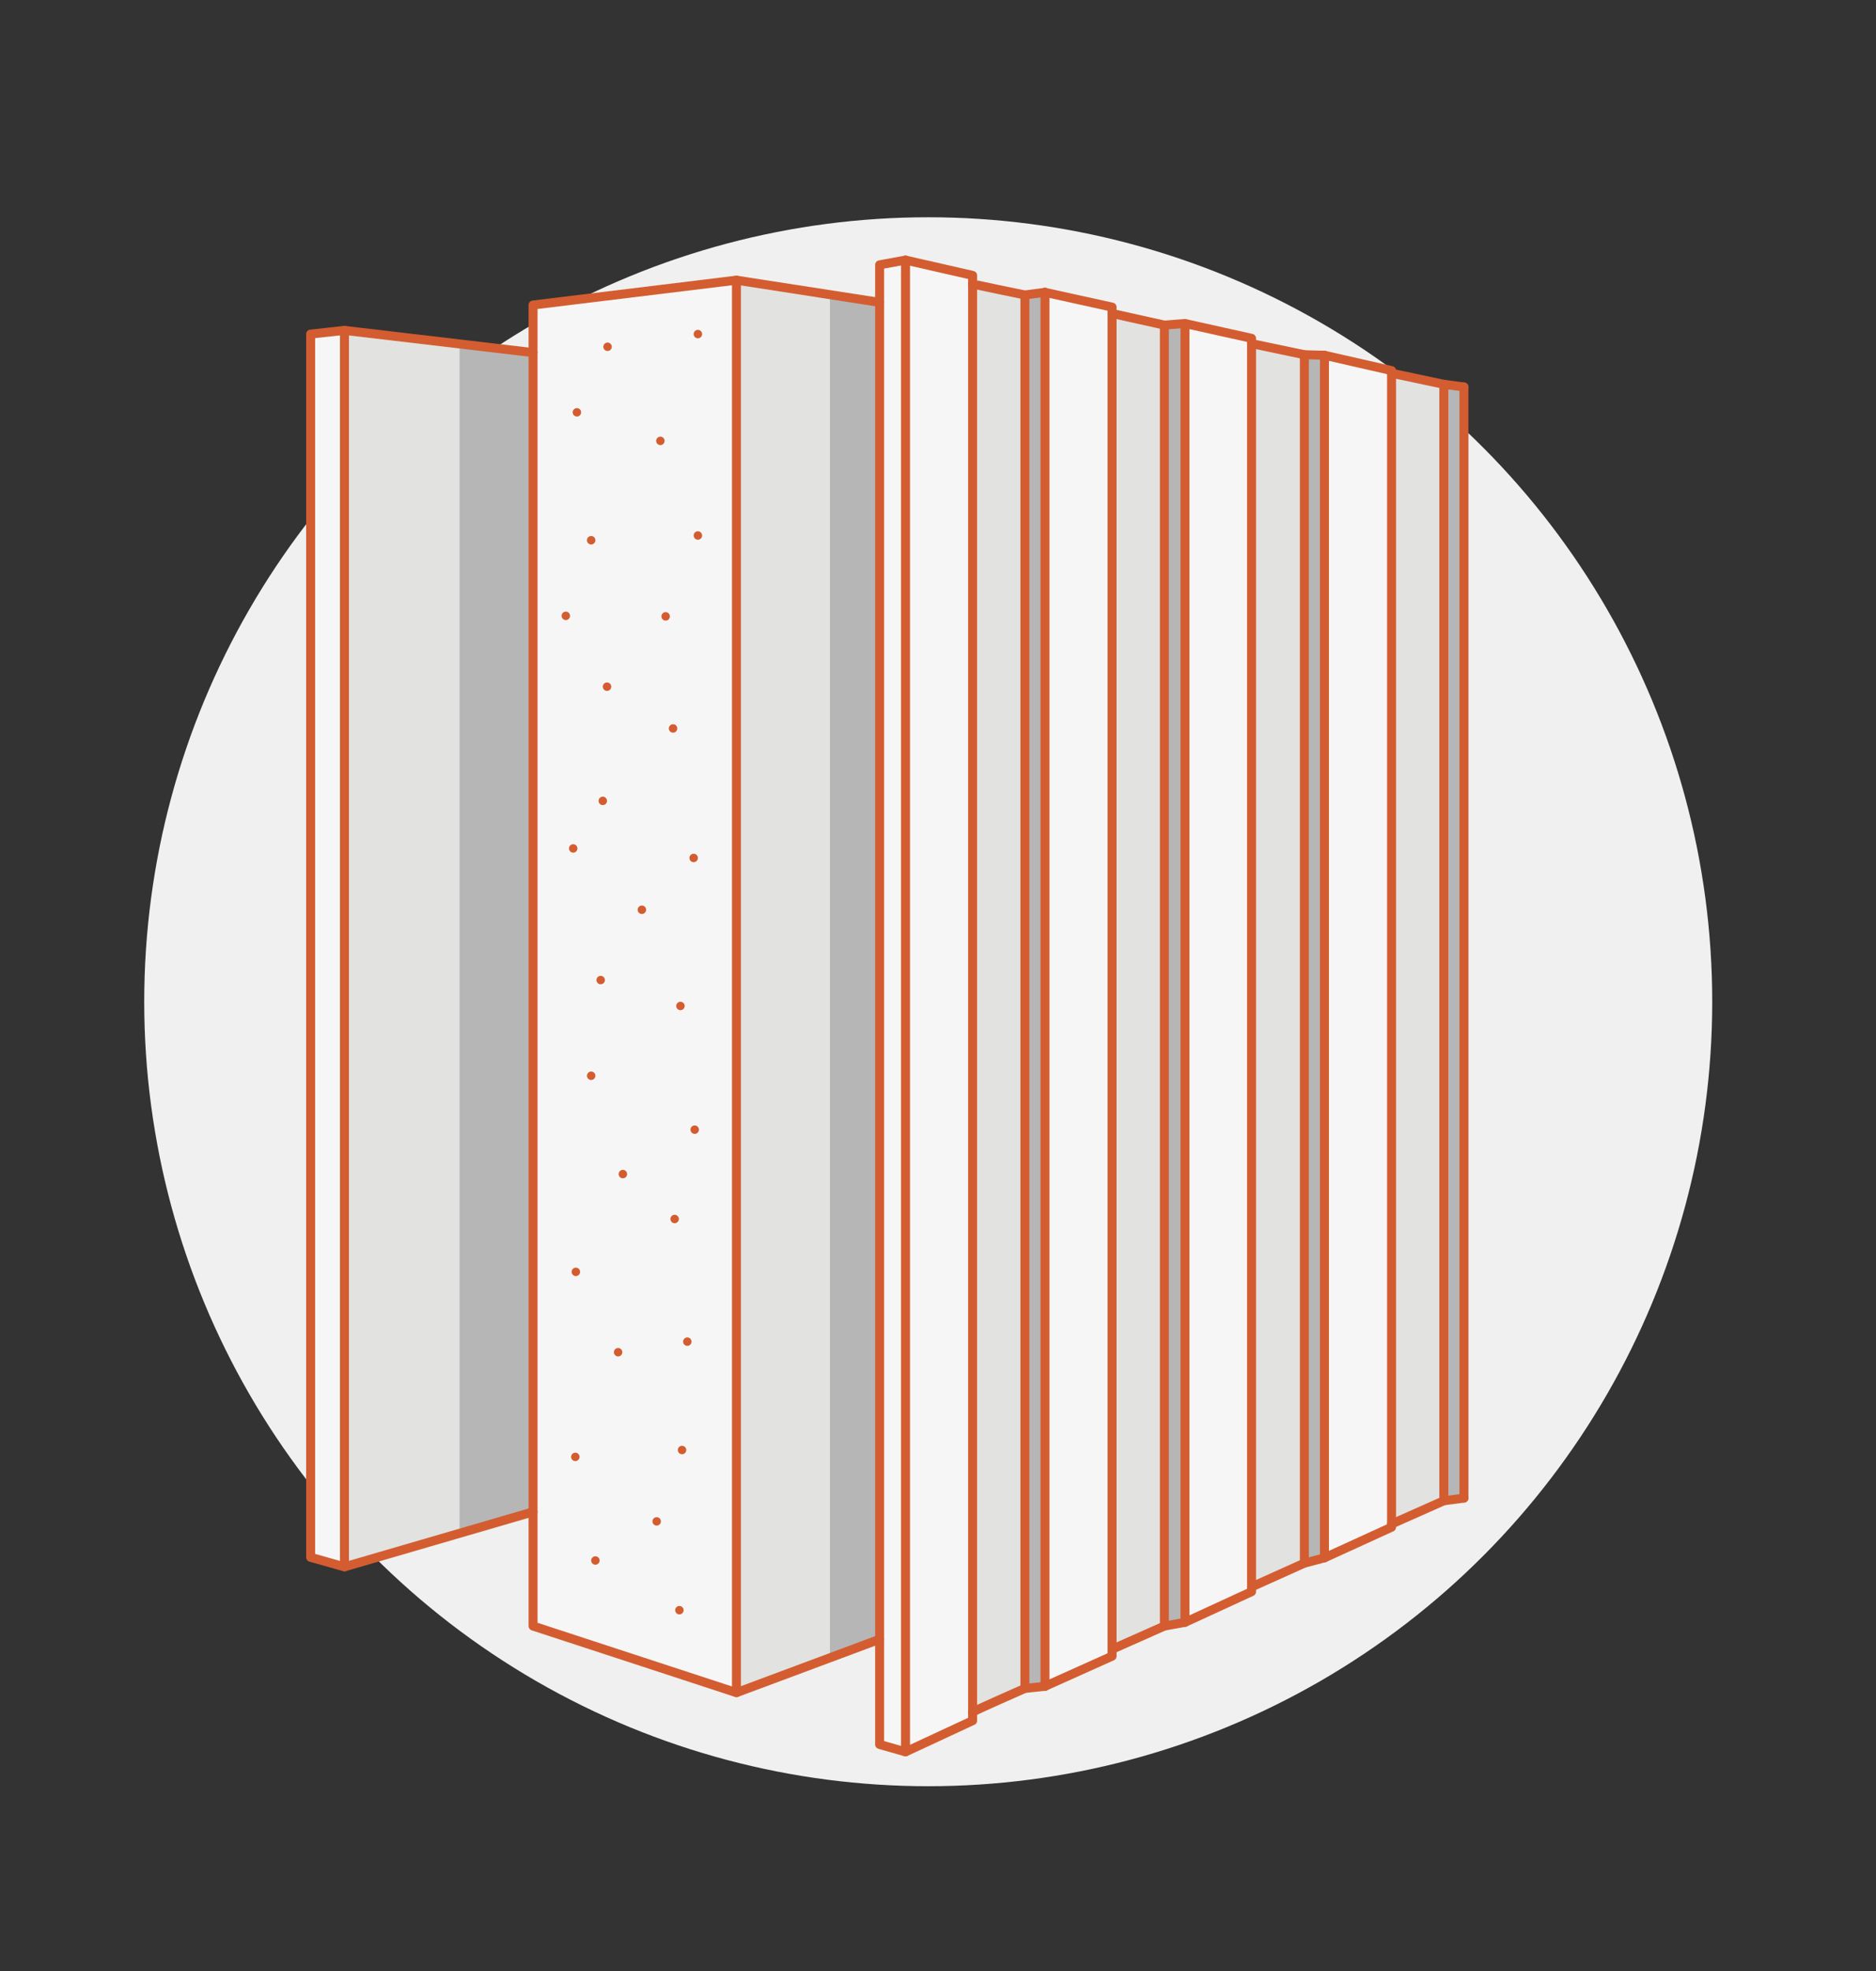 <?xml version="1.0" encoding="UTF-8"?>
<svg xmlns="http://www.w3.org/2000/svg" version="1.1" viewBox="0 0 355.1 372.9">
  <rect x="0" y="0" width="355.1" height="372.9" fill="#333333" stroke="none"/>
  <!-- Generator: Adobe Illustrator 29.7.1, SVG Export Plug-In . SVG Version: 2.1.1 Build 8)  -->
  <defs>
    <style>
      .st0 {
        fill: #f0f0f0;
      }

      .st1 {
        fill: #f7f6f6;
      }

      .st2 {
        fill: none;
        stroke: #d35d30;
        stroke-linecap: round;
        stroke-linejoin: round;
        stroke-width: 1.7px;
      }

      .st3 {
        fill: #e2e2e1;
      }

      .st4 {
        fill: #b6b6b7;
      }

      .st5 {
        fill: #d35d30;
      }
    </style>
  </defs>
  <g id="Circle">
    <circle class="st0" cx="175.7" cy="189.5" r="148.4"/>
  </g>
  <g id="Colour">
    <g>
      <polyline class="st4" points="198.4 55.1 193.7 55.9 194.1 319.3 198.3 318.9"/>
      <polyline class="st4" points="224.4 61.1 220.1 61.9 220.4 306.9 224.3 306.6"/>
      <polyline class="st4" points="250.5 67.1 246.5 67.8 246.8 294.8 250.4 294.5"/>
      <polyline class="st4" points="277.3 72.8 273.6 73.5 273.9 283.8 277.2 283.5"/>
    </g>
    <polygon class="st1" points="58.8 63.2 58.8 294.6 65.2 296.4 65.2 62.5 58.8 63.2"/>
    <polygon class="st3" points="100.9 66.7 100.9 286 65.2 296.4 65.2 62.5 100.9 66.7"/>
    <polygon class="st4" points="87 65 87 290 100.9 286 100.9 66.7 87 65"/>
    <polygon class="st1" points="139.4 53 139.4 320.2 100.9 307.6 100.9 57.7 139.4 53"/>
    <polygon class="st3" points="139.4 53 139.4 320.2 166.1 310.1 166.1 57.7 139.4 53"/>
    <polygon class="st4" points="157.1 56.1 157.1 313.5 166.1 310.1 166.1 57.7 157.1 56.1"/>
    <g>
      <polygon class="st1" points="171.4 49.2 184.1 52.1 184.1 325.5 171.4 331.4 171.4 49.2"/>
      <polyline class="st1" points="197.8 55.3 210.5 58.1 210.5 313.3 197.8 319"/>
      <polygon class="st1" points="224.3 61.2 236.9 64 236.9 301.1 224.3 306.9 224.3 61.2"/>
      <polygon class="st1" points="250.7 67.2 263.4 70.1 263.4 288.9 250.7 294.7 250.7 67.2"/>
    </g>
    <g>
      <path class="st3" d="M184.1,53.7c.1.1,9.9,2.1,9.9,2.1v263.6s-9.8,4.3-9.9,4.5"/>
      <polyline class="st3" points="210.5 59.3 220.4 61.5 220.4 307.6 210.5 312"/>
      <polyline class="st3" points="236.8 65.3 246.7 67.4 246.7 295.8 236.8 300.3"/>
      <polyline class="st3" points="263.6 70.5 273.5 72.6 273.5 283.5 263.6 288"/>
    </g>
    <polyline class="st1" points="171.4 49.2 166.5 50.1 166.5 330 171.4 331.4"/>
  </g>
  <g id="Outlinez">
    <line class="st2" x1="194" y1="319.4" x2="197.8" y2="319"/>
    <line class="st2" x1="220.4" y1="307.6" x2="224.3" y2="306.9"/>
    <polyline class="st2" points="250.7 294.7 246.9 295.7 236.9 300.2"/>
    <polyline class="st2" points="277.1 283.4 273.3 283.9 263.4 288.3"/>
    <polygon class="st2" points="171.4 49.2 184.1 52.1 184.1 325.5 171.4 331.4 171.4 49.2"/>
    <line class="st2" x1="197.8" y1="55.3" x2="197.8" y2="319"/>
    <polyline class="st2" points="197.8 55.3 210.5 58.1 210.5 313.3 197.8 319"/>
    <polygon class="st2" points="224.3 61.2 236.9 64 236.9 301.1 224.3 306.9 224.3 61.2"/>
    <line class="st2" x1="246.9" y1="67.1" x2="246.9" y2="295.7"/>
    <polygon class="st2" points="250.7 67.2 263.4 70.1 263.4 288.9 250.7 294.7 250.7 67.2"/>
    <line class="st2" x1="273.3" y1="72.7" x2="273.3" y2="283.9"/>
    <line class="st2" x1="277.1" y1="73.2" x2="277.1" y2="283.4"/>
    <path class="st2" d="M184.1,53.7c.1.1,9.9,2.1,9.9,2.1v263.6s-9.8,4.3-9.9,4.5"/>
    <line class="st2" x1="194" y1="55.8" x2="197.8" y2="55.3"/>
    <polyline class="st2" points="210.5 59.3 220.4 61.5 220.4 307.6 210.5 312"/>
    <line class="st2" x1="220.4" y1="61.5" x2="224.3" y2="61.2"/>
    <polyline class="st2" points="250.7 67.2 246.9 67.1 236.9 65"/>
    <polyline class="st2" points="277.1 73.2 273.3 72.7 263.4 70.6"/>
    <polyline class="st2" points="171.4 49.2 166.5 50.1 166.5 330 171.4 331.4"/>
    <polygon class="st2" points="139.4 53 139.4 320.2 100.9 307.6 100.9 57.7 139.4 53"/>
    <line class="st2" x1="166.5" y1="57.2" x2="139.4" y2="53"/>
    <line class="st2" x1="166.5" y1="310.1" x2="139.4" y2="320.2"/>
    <polygon class="st2" points="58.8 63.2 58.8 294.6 65.2 296.4 65.2 62.5 58.8 63.2"/>
    <line class="st2" x1="100.9" y1="286" x2="65.2" y2="296.4"/>
    <line class="st2" x1="65.2" y1="62.5" x2="100.9" y2="66.7"/>
    <circle class="st5" cx="132.1" cy="63.2" r=".8"/>
    <circle class="st5" cx="109.2" cy="78" r=".8"/>
    <circle class="st5" cx="132.1" cy="101.3" r=".8"/>
    <circle class="st5" cx="111.9" cy="102.2" r=".8"/>
    <circle class="st5" cx="115" cy="65.6" r=".8"/>
    <circle class="st5" cx="127.4" cy="137.8" r=".8"/>
    <circle class="st5" cx="126" cy="116.6" r=".8"/>
    <circle class="st5" cx="114.9" cy="129.9" r=".8"/>
    <circle class="st5" cx="107.1" cy="116.5" r=".8"/>
    <circle class="st5" cx="125" cy="83.4" r=".8"/>
    <circle class="st5" cx="131.3" cy="162.3" r=".8"/>
    <circle class="st5" cx="108.5" cy="160.5" r=".8"/>
    <circle class="st5" cx="111.9" cy="203.5" r=".8"/>
    <circle class="st5" cx="121.5" cy="172.1" r=".8"/>
    <circle class="st5" cx="128.8" cy="190.3" r=".8"/>
    <circle class="st5" cx="113.7" cy="185.4" r=".8"/>
    <circle class="st5" cx="117.9" cy="222.1" r=".8"/>
    <circle class="st5" cx="130.1" cy="253.8" r=".8"/>
    <circle class="st5" cx="124.3" cy="287.8" r=".8"/>
    <circle class="st5" cx="129.1" cy="274.3" r=".8"/>
    <circle class="st5" cx="112.7" cy="295.2" r=".8"/>
    <circle class="st5" cx="108.9" cy="275.6" r=".8"/>
    <circle class="st5" cx="127.7" cy="230.6" r=".8"/>
    <circle class="st5" cx="131.5" cy="213.7" r=".8"/>
    <circle class="st5" cx="109" cy="240.6" r=".8"/>
    <circle class="st5" cx="117" cy="255.8" r=".8"/>
    <circle class="st5" cx="128.6" cy="304.6" r=".8"/>
    <circle class="st5" cx="114.1" cy="151.5" r=".8"/>
  </g>
</svg>